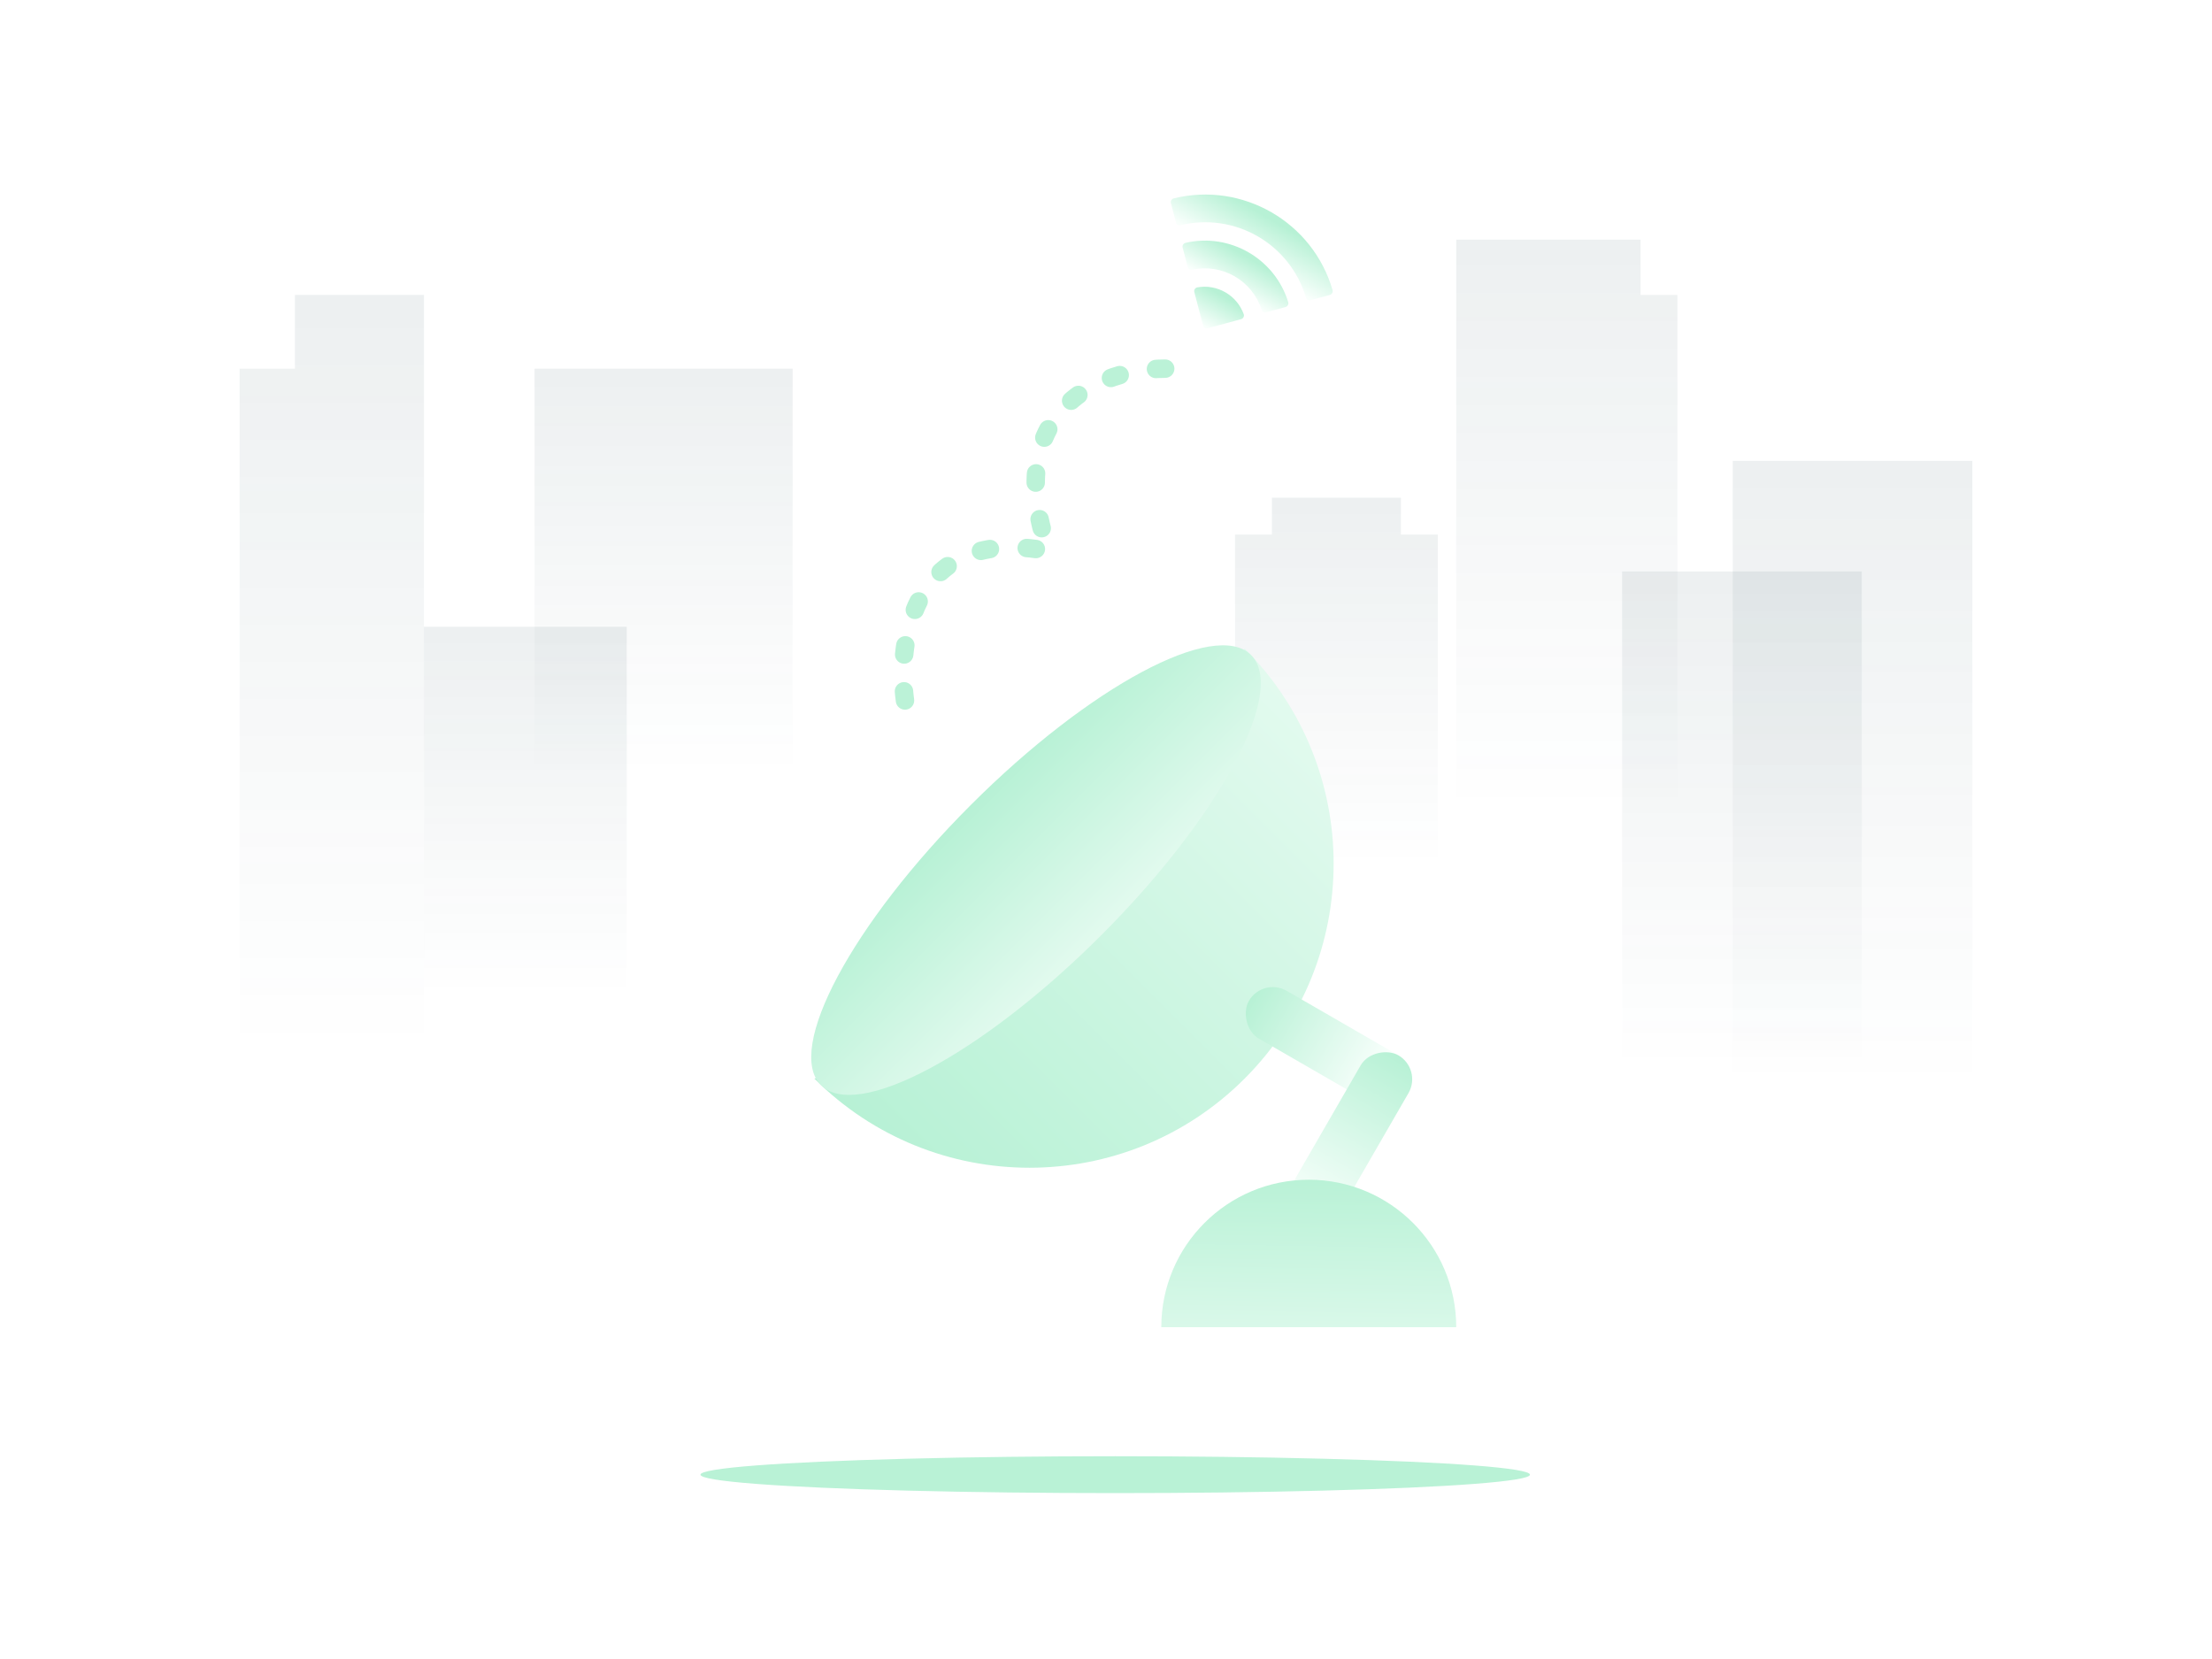 <svg width="120" height="90" viewBox="0 0 120 90" fill="none" xmlns="http://www.w3.org/2000/svg">
<rect x="94" y="25" width="13" height="34" fill="url(#paint0_linear_876_5378)"/>
<rect x="88" y="31" width="13" height="27" fill="url(#paint1_linear_876_5378)"/>
<path fill-rule="evenodd" clip-rule="evenodd" d="M76 27H69V29H67V47H78V29H76V27Z" fill="url(#paint2_linear_876_5378)"/>
<path fill-rule="evenodd" clip-rule="evenodd" d="M23 16H16V20H13V57H23V55V20V16Z" fill="url(#paint3_linear_876_5378)"/>
<path fill-rule="evenodd" clip-rule="evenodd" d="M89 13H79V16V41.116V44H91V16H89V13Z" fill="url(#paint4_linear_876_5378)"/>
<rect x="23" y="34" width="11" height="20" fill="url(#paint5_linear_876_5378)"/>
<rect x="29" y="20" width="14" height="22" fill="url(#paint6_linear_876_5378)"/>
<path d="M49.095 38C48.644 34.712 49.57 28.488 56.886 29.897C54.176 22.146 59.935 19.68 64 20.032" stroke="#BBF2D7" stroke-linecap="round" stroke-linejoin="round" stroke-dasharray="0.5 2"/>
<g filter="url(#filter0_f_876_5378)">
<ellipse cx="60.5" cy="80" rx="22.5" ry="1" fill="#B9F2D6"/>
</g>
<path fill-rule="evenodd" clip-rule="evenodd" d="M70.848 16.144C70.878 16.252 70.989 16.315 71.097 16.285L72.142 16C72.197 15.985 72.243 15.95 72.271 15.9C72.299 15.851 72.306 15.793 72.291 15.739C71.215 12.04 67.415 9.845 63.673 10.763C63.619 10.777 63.572 10.813 63.543 10.861C63.515 10.91 63.507 10.968 63.521 11.023L63.797 12.071C63.825 12.179 63.936 12.243 64.044 12.216C65.465 11.873 66.964 12.09 68.231 12.821C69.497 13.552 70.434 14.742 70.848 16.144Z" fill="url(#paint7_linear_876_5378)"/>
<path fill-rule="evenodd" clip-rule="evenodd" d="M68.442 16.803C68.473 16.909 68.584 16.971 68.691 16.942L69.736 16.657C69.791 16.642 69.838 16.605 69.866 16.556C69.894 16.506 69.9 16.448 69.885 16.393C69.158 14.025 66.725 12.621 64.311 13.175C64.256 13.189 64.209 13.224 64.18 13.273C64.151 13.322 64.143 13.381 64.158 13.436L64.432 14.483C64.461 14.591 64.57 14.656 64.678 14.63C65.463 14.461 66.283 14.589 66.978 14.99C67.674 15.392 68.196 16.038 68.442 16.803Z" fill="url(#paint8_linear_876_5378)"/>
<path fill-rule="evenodd" clip-rule="evenodd" d="M67.457 17.213C67.485 17.163 67.491 17.104 67.473 17.049C67.1 16.012 66.032 15.396 64.948 15.591C64.892 15.603 64.843 15.638 64.814 15.687C64.784 15.735 64.776 15.794 64.791 15.849L65.268 17.66C65.282 17.713 65.316 17.759 65.364 17.786C65.412 17.814 65.468 17.821 65.521 17.807L67.328 17.314C67.383 17.299 67.43 17.263 67.457 17.213Z" fill="url(#paint9_linear_876_5378)"/>
<path d="M67.516 35.182C73.96 41.626 73.96 52.073 67.516 58.517C61.073 64.96 50.626 64.96 44.182 58.517C51.606 55.335 50.82 56.121 57.263 49.678C63.707 43.234 64.688 42.253 67.516 35.182Z" fill="url(#paint10_linear_876_5378)"/>
<ellipse cx="56.203" cy="47.203" rx="5" ry="16.5" transform="rotate(45 56.203 47.203)" fill="url(#paint11_linear_876_5378)"/>
<rect x="68.5" y="53" width="10" height="3" rx="1.5" transform="rotate(30 68.5 53)" fill="url(#paint12_linear_876_5378)"/>
<rect x="77.16" y="58" width="10" height="3" rx="1.5" transform="rotate(120 77.16 58)" fill="url(#paint13_linear_876_5378)"/>
<path fill-rule="evenodd" clip-rule="evenodd" d="M63 72C63 67.582 66.582 64 71 64C75.418 64 79 67.582 79 72H63Z" fill="url(#paint14_linear_876_5378)"/>
<defs>
<filter id="filter0_f_876_5378" x="34" y="75" width="53" height="10" filterUnits="userSpaceOnUse" color-interpolation-filters="sRGB">
<feFlood flood-opacity="0" result="BackgroundImageFix"/>
<feBlend mode="normal" in="SourceGraphic" in2="BackgroundImageFix" result="shape"/>
<feGaussianBlur stdDeviation="2" result="effect1_foregroundBlur_876_5378"/>
</filter>
<linearGradient id="paint0_linear_876_5378" x1="100.5" y1="25" x2="100.5" y2="59" gradientUnits="userSpaceOnUse">
<stop stop-color="#19414C" stop-opacity="0.08"/>
<stop offset="1" stop-color="#19414C" stop-opacity="0"/>
</linearGradient>
<linearGradient id="paint1_linear_876_5378" x1="94.5" y1="31" x2="94.5" y2="58" gradientUnits="userSpaceOnUse">
<stop stop-color="#19414C" stop-opacity="0.08"/>
<stop offset="1" stop-color="#19414C" stop-opacity="0"/>
</linearGradient>
<linearGradient id="paint2_linear_876_5378" x1="72.5" y1="27" x2="72.5" y2="47" gradientUnits="userSpaceOnUse">
<stop stop-color="#19414C" stop-opacity="0.08"/>
<stop offset="1" stop-color="#19414C" stop-opacity="0"/>
</linearGradient>
<linearGradient id="paint3_linear_876_5378" x1="18" y1="16" x2="18" y2="57" gradientUnits="userSpaceOnUse">
<stop stop-color="#19414C" stop-opacity="0.08"/>
<stop offset="1" stop-color="#19414C" stop-opacity="0"/>
</linearGradient>
<linearGradient id="paint4_linear_876_5378" x1="85" y1="13" x2="85" y2="44" gradientUnits="userSpaceOnUse">
<stop stop-color="#19414C" stop-opacity="0.08"/>
<stop offset="1" stop-color="#19414C" stop-opacity="0"/>
</linearGradient>
<linearGradient id="paint5_linear_876_5378" x1="28.5" y1="34" x2="28.5" y2="54" gradientUnits="userSpaceOnUse">
<stop stop-color="#19414C" stop-opacity="0.08"/>
<stop offset="1" stop-color="#19414C" stop-opacity="0"/>
</linearGradient>
<linearGradient id="paint6_linear_876_5378" x1="36" y1="20" x2="36" y2="42" gradientUnits="userSpaceOnUse">
<stop stop-color="#19414C" stop-opacity="0.08"/>
<stop offset="1" stop-color="#19414C" stop-opacity="0"/>
</linearGradient>
<linearGradient id="paint7_linear_876_5378" x1="69.15" y1="12.004" x2="67.808" y2="14.327" gradientUnits="userSpaceOnUse">
<stop stop-color="#B7F1D5"/>
<stop offset="1" stop-color="#F9FFFC"/>
</linearGradient>
<linearGradient id="paint8_linear_876_5378" x1="67.821" y1="14.037" x2="66.793" y2="15.817" gradientUnits="userSpaceOnUse">
<stop stop-color="#B7F1D5"/>
<stop offset="1" stop-color="#F9FFFC"/>
</linearGradient>
<linearGradient id="paint9_linear_876_5378" x1="66.46" y1="16.123" x2="65.505" y2="17.776" gradientUnits="userSpaceOnUse">
<stop stop-color="#B7F1D5"/>
<stop offset="1" stop-color="#F9FFFC"/>
</linearGradient>
<linearGradient id="paint10_linear_876_5378" x1="85.631" y1="28.734" x2="50.016" y2="64.35" gradientUnits="userSpaceOnUse">
<stop stop-color="#F9FFFC"/>
<stop offset="1" stop-color="#B7F1D5"/>
</linearGradient>
<linearGradient id="paint11_linear_876_5378" x1="66.466" y1="47.203" x2="51.203" y2="47.203" gradientUnits="userSpaceOnUse">
<stop stop-color="#F9FFFC"/>
<stop offset="1" stop-color="#B7F1D5"/>
</linearGradient>
<linearGradient id="paint12_linear_876_5378" x1="83.763" y1="54.5" x2="68.5" y2="54.5" gradientUnits="userSpaceOnUse">
<stop offset="0.466" stop-color="#F9FFFC"/>
<stop offset="1" stop-color="#B7F1D5"/>
</linearGradient>
<linearGradient id="paint13_linear_876_5378" x1="92.423" y1="59.5" x2="77.16" y2="59.5" gradientUnits="userSpaceOnUse">
<stop offset="0.357" stop-color="#F9FFFC"/>
<stop offset="1" stop-color="#B7F1D5"/>
</linearGradient>
<linearGradient id="paint14_linear_876_5378" x1="75.21" y1="80.21" x2="75.5" y2="63.5" gradientUnits="userSpaceOnUse">
<stop stop-color="#F9FFFC"/>
<stop offset="1" stop-color="#B7F1D5"/>
</linearGradient>
</defs>
</svg>
